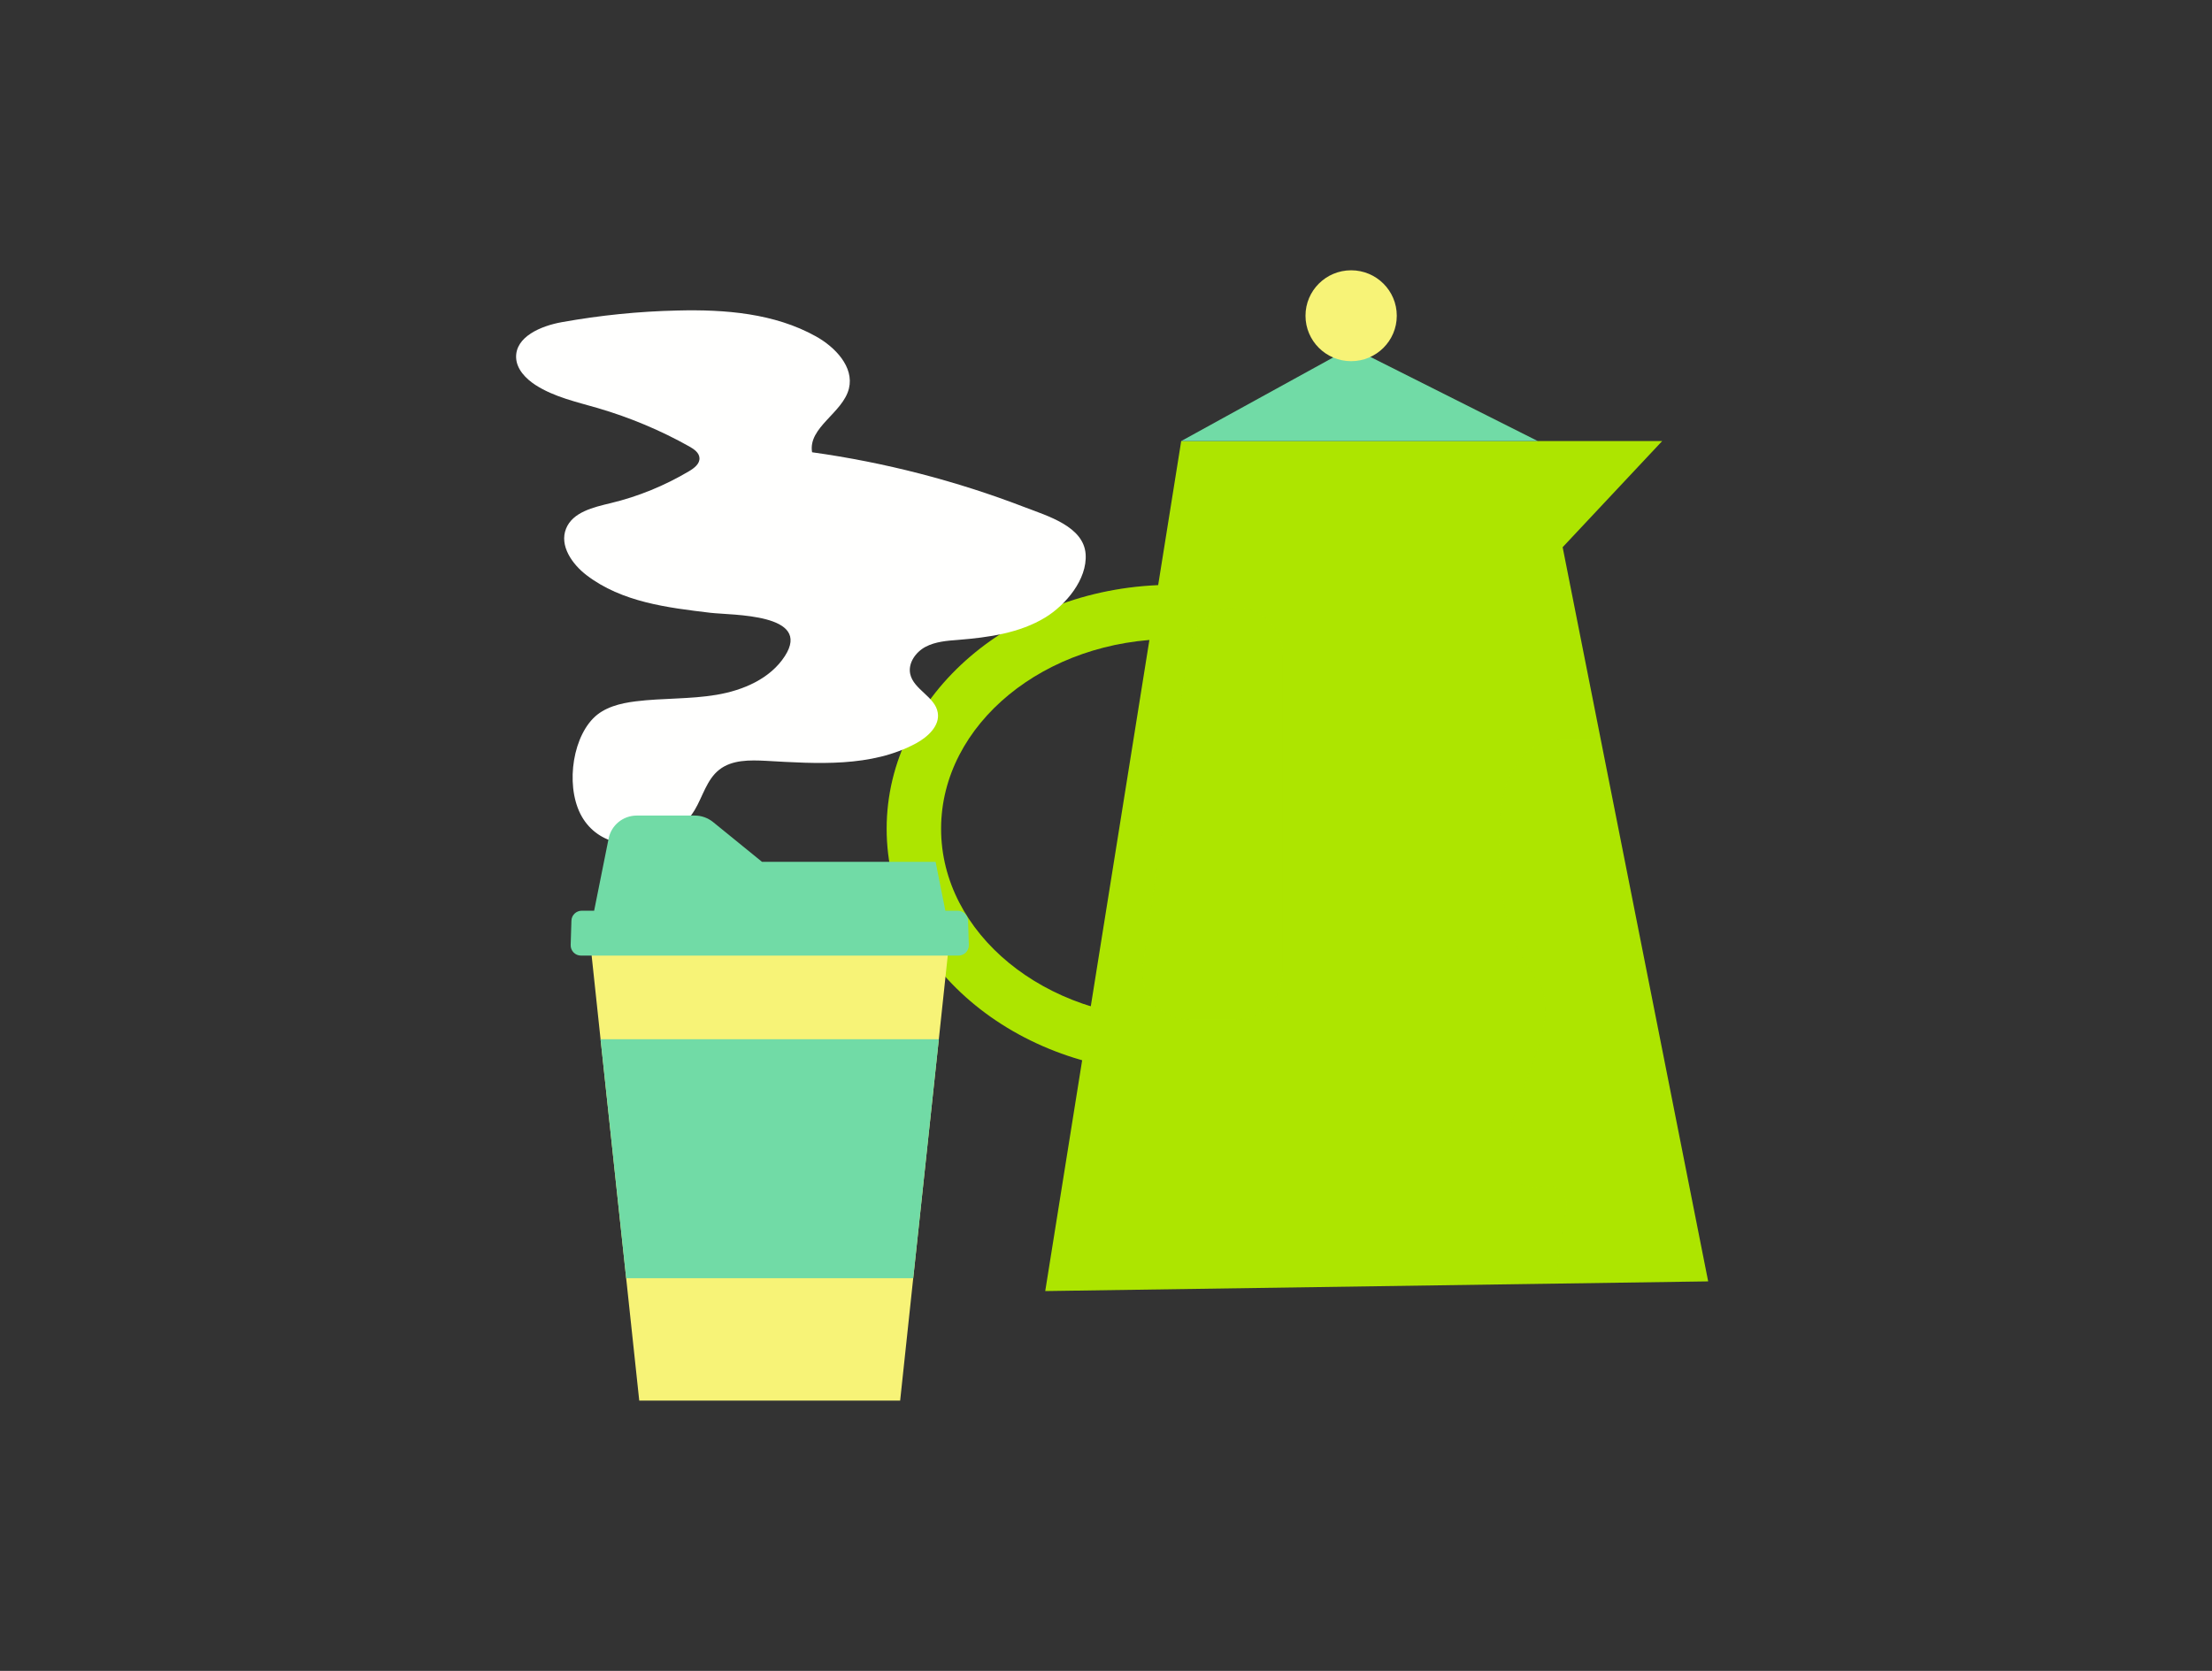 <svg width="180" height="136" viewBox="0 0 180 136" fill="none" xmlns="http://www.w3.org/2000/svg">
<rect x="0" y="0" width="180" height="136" fill="#333333" stroke="none"/>
<g clip-path="url(#clip0_229_1255)">
<path d="M72.151 67.458C72.151 56.51 82.579 47.602 95.404 47.602H99.232V52.013H95.404C85.029 52.013 76.58 58.941 76.58 67.458C76.58 75.974 85.02 82.902 95.404 82.902H99.232V87.313H95.404C82.587 87.313 72.151 78.405 72.151 67.458Z" fill="#ADE500"/>
<g opacity="0.08">
<path d="M72.151 67.458C72.151 56.51 82.579 47.602 95.404 47.602H99.232V52.013H95.404C85.029 52.013 76.58 58.941 76.58 67.458C76.58 75.974 85.02 82.902 95.404 82.902H99.232V87.313H95.404C82.587 87.313 72.151 78.405 72.151 67.458Z" fill="#ADE500"/>
</g>
<path d="M135.26 35.899H96.12L85.055 105.084L139 104.294L127.159 44.538L135.26 35.899Z" fill="#ADE500"/>
<g opacity="0.08">
<path d="M126.872 60.13H129.671L139 104.302L126.497 104.485L127.473 98.286C127.639 97.253 126.723 96.376 125.686 96.567C124.169 96.845 122.442 96.55 122.634 93.711C122.974 88.736 127.404 83.093 125.128 79.898C122.852 76.703 121.719 73.482 122.067 66.806C122.408 60.121 126.872 60.139 126.872 60.139V60.13Z" fill="#ADE500"/>
</g>
<path d="M96.119 35.899L109.974 28.277L125.137 35.899H96.119Z" fill="#71DBA6"/>
<path d="M109.948 29.397C111.999 29.397 113.662 27.741 113.662 25.698C113.662 23.656 111.999 22 109.948 22C107.897 22 106.234 23.656 106.234 25.698C106.234 27.741 107.897 29.397 109.948 29.397Z" fill="#F7F377"/>
<g opacity="0.35">
<path d="M100.549 49.46C102.668 49.46 104.385 51.171 104.385 53.28V79.161C104.385 81.27 102.668 82.981 100.549 82.981H96.782C94.445 82.981 92.658 80.914 92.989 78.614L96.756 52.733C97.026 50.858 98.648 49.46 100.549 49.46Z" fill="#ADE500"/>
</g>
<path d="M54.076 68.082C51.826 69.141 48.94 68.924 47.475 66.676C46.011 64.427 46.447 60.347 48.26 58.48C49.15 57.56 50.475 57.239 51.739 57.083C53.919 56.813 56.142 56.918 58.305 56.553C60.476 56.188 62.682 55.242 63.867 53.401C66.117 49.92 59.578 50.085 57.808 49.877C54.32 49.46 50.614 49.017 47.737 46.821C46.551 45.918 45.505 44.407 46.063 43.027C46.604 41.681 48.278 41.291 49.69 40.952C51.94 40.414 54.093 39.528 56.081 38.347C56.5 38.096 56.953 37.748 56.918 37.271C56.892 36.837 56.465 36.55 56.081 36.333C53.745 35.022 51.251 33.981 48.679 33.225C46.926 32.713 45.104 32.322 43.569 31.333C42.785 30.82 42.052 30.065 42 29.136C41.913 27.409 44.023 26.523 45.732 26.219C48.836 25.663 51.983 25.342 55.14 25.273C59.002 25.177 63.022 25.498 66.387 27.374C67.965 28.251 69.509 29.865 69.082 31.619C68.593 33.616 65.742 34.779 66.082 36.811C71.994 37.636 77.809 39.138 83.381 41.282C85.255 42.002 88.176 42.845 88.342 45.093C88.49 47.159 86.712 49.243 85.072 50.25C82.971 51.535 80.434 51.882 77.975 52.082C77.059 52.151 76.126 52.221 75.316 52.646C74.513 53.072 73.877 53.974 74.069 54.86C74.348 56.136 76.1 56.709 76.31 58.003C76.493 59.071 75.507 59.974 74.557 60.495C70.904 62.474 66.492 62.161 62.342 61.927C61.016 61.858 59.569 61.831 58.531 62.648C57.511 63.446 57.189 64.827 56.526 65.938C55.968 66.876 55.079 67.614 54.067 68.091L54.076 68.082Z" fill="#FFFFFE"/>
<path d="M77.234 76.738L76.606 82.624L76.397 84.586L74.313 104.033L73.249 114H52.018L50.954 104.033L50.283 97.782L48.87 84.586L48.033 76.738H77.234Z" fill="#F7F377"/>
<path d="M48.871 84.586L50.955 104.033H74.313L76.397 84.586H48.871Z" fill="#71DBA6"/>
<path d="M78.777 74.941C78.76 74.481 78.385 74.125 77.931 74.125H76.929L76.135 70.149H62.01L58.026 66.91C57.607 66.572 57.084 66.381 56.544 66.381H51.818C50.702 66.381 49.743 67.162 49.525 68.256L48.348 74.125H47.345C46.883 74.125 46.508 74.49 46.499 74.941L46.438 76.912C46.421 77.389 46.804 77.78 47.284 77.78H77.993C78.472 77.78 78.856 77.381 78.838 76.912L78.777 74.941Z" fill="#71DBA6"/>
</g>
<defs>
<clipPath id="clip0_229_1255">
<rect width="97" height="92" fill="white" transform="translate(42 22)"/>
</clipPath>
</defs>
</svg>
